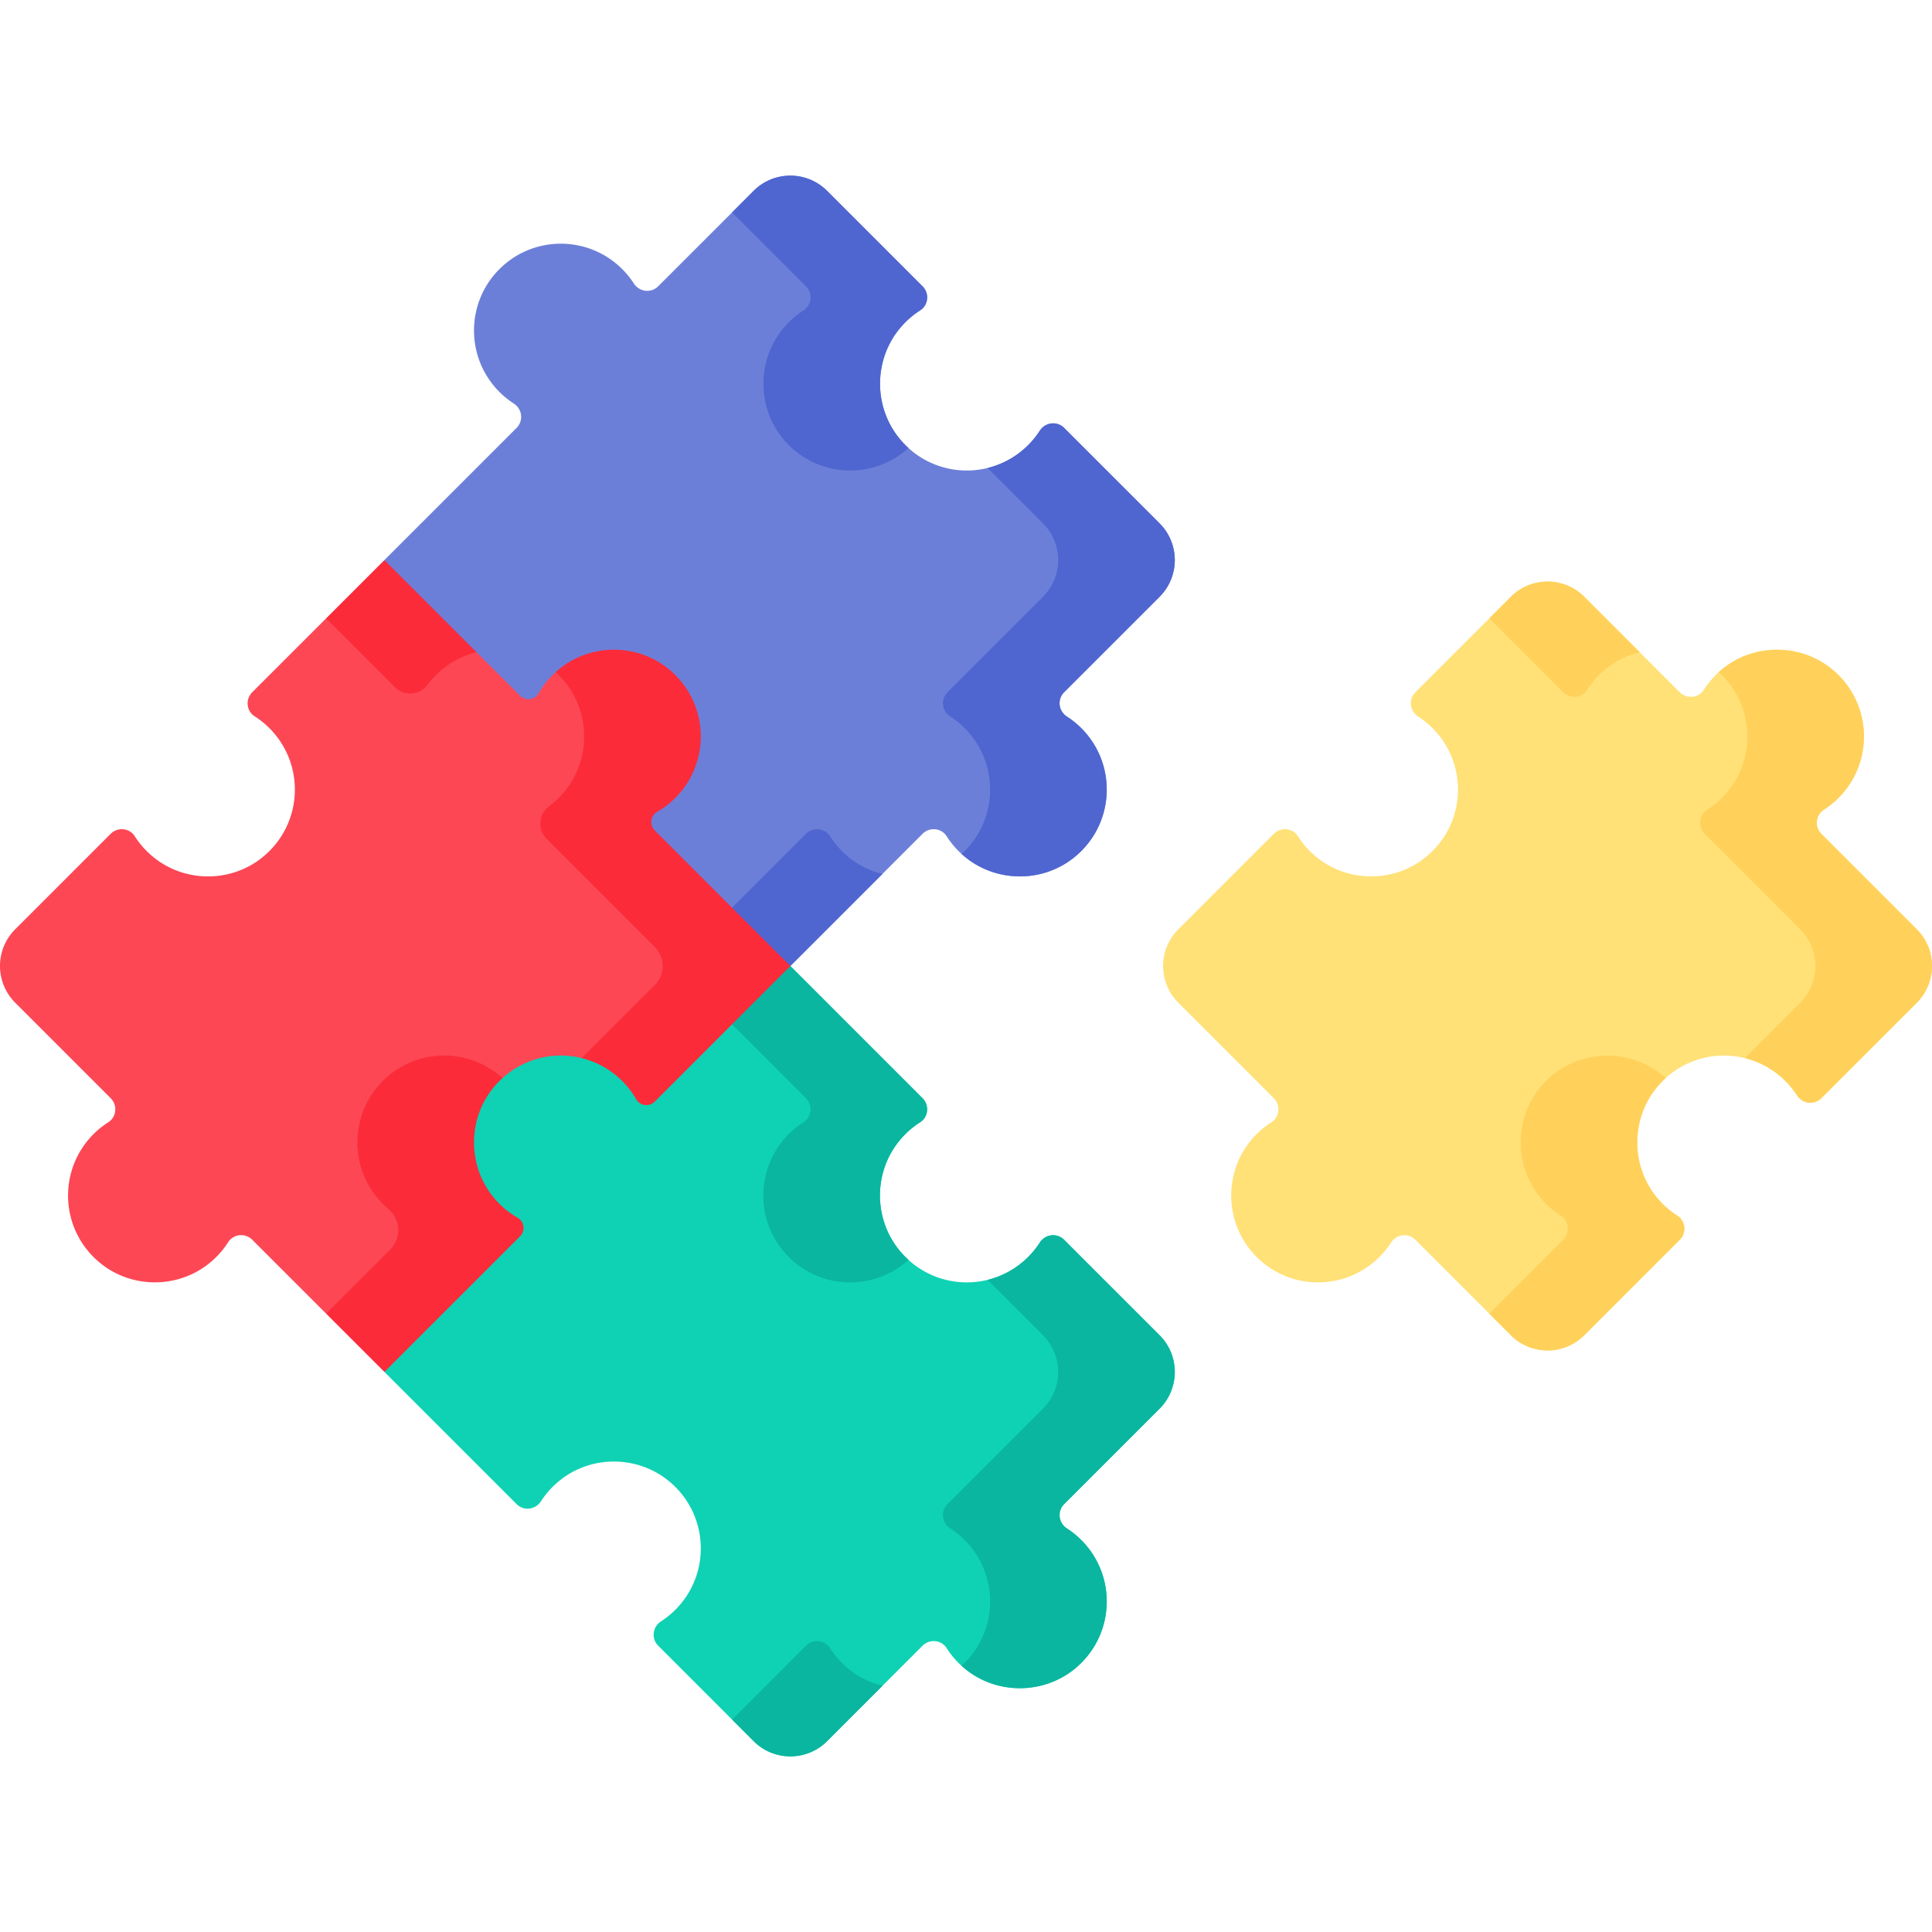 <svg xmlns="http://www.w3.org/2000/svg" version="1.1" xmlns:xlink="http://www.w3.org/1999/xlink" x="0" y="0" viewBox="0 0 512 512" style="enable-background:new 0 0 512 512" xml:space="preserve"><g><path fill="#6c7fd8" d="M284.718 227.176c-8.233 6.681-20.224 6.778-28.569.238a23.202 23.202 0 0 1-5.284-5.811c-1.406-2.208-4.532-2.481-6.382-.63l-35.031 35.031-63.937-42.343-43.642-65.236 35.029-35.029c1.886-1.886 1.507-5.001-.735-6.448a23.074 23.074 0 0 1-3.812-3.082c-8.981-8.981-8.988-23.557 0-32.545s23.564-8.981 32.545 0a23.115 23.115 0 0 1 3.082 3.812c1.447 2.241 4.562 2.621 6.448.735l25.292-25.292c5.374-5.374 14.087-5.374 19.461 0l25.299 25.299c1.853 1.853 1.572 4.976-.637 6.385a23.254 23.254 0 0 0-4.975 4.282c-7.513 8.566-7.531 21.628-.045 30.218 8.855 10.161 24.287 10.558 33.655 1.189a23.115 23.115 0 0 0 3.082-3.812c1.447-2.241 4.562-2.621 6.448-.734l25.292 25.292c5.374 5.374 5.374 14.087 0 19.461l-25.294 25.294c-1.887 1.887-1.507 5.004.737 6.45 1.351.87 2.63 1.896 3.812 3.078 9.561 9.562 8.949 25.444-1.839 34.198z" opacity="1" data-original="#6c7fd8"/><g fill="#4f66d0"><path d="M225.239 227.412a22.61 22.61 0 0 0 8.623 4.183L209.456 256l-12.758-8.442-2.694-7.01 19.573-19.573c1.854-1.854 4.976-1.576 6.387.628a23.007 23.007 0 0 0 5.275 5.809zM244.483 75.873c1.854 1.854 1.566 4.976-.639 6.387a23.163 23.163 0 0 0-4.976 4.286c-7.51 8.561-7.531 21.623-.041 30.215.608.701 1.257 1.36 1.926 1.968-9.436 8.561-24.24 7.901-32.832-1.968-7.489-8.592-7.469-21.654.041-30.215a23.191 23.191 0 0 1 4.976-4.286c2.205-1.411 2.493-4.533.639-6.387L194.004 56.3l5.717-5.728c5.378-5.367 14.083-5.367 19.46 0zM282.002 183.444c-1.885 1.895-1.504 5.007.742 6.449a23.924 23.924 0 0 1 3.812 3.08c9.56 9.57 8.952 25.445-1.834 34.202-8.241 6.686-20.233 6.779-28.577.237a22.508 22.508 0 0 1-1.308-1.113c9.797-8.901 10.065-24.065.814-33.326a23.814 23.814 0 0 0-3.812-3.08c-2.246-1.442-2.627-4.553-.742-6.449l25.301-25.291c5.367-5.378 5.367-14.083 0-19.46l-14.67-14.67a22.932 22.932 0 0 0 10.755-6.078 23.391 23.391 0 0 0 3.08-3.812c1.442-2.236 4.564-2.617 6.449-.732l25.291 25.291c5.367 5.378 5.367 14.083 0 19.46z" fill="#4f66d0" opacity="1" data-original="#4f66d0"/></g><path fill="#0ed2b3" d="M285.36 441.795c-8.592 7.482-21.652 7.461-30.216-.053a23.27 23.27 0 0 1-4.278-4.971c-1.41-2.209-4.532-2.49-6.385-.638l-25.292 25.292c-5.374 5.374-14.087 5.374-19.461 0l-25.294-25.294c-1.887-1.887-1.506-5.003.736-6.449a23.064 23.064 0 0 0 3.812-3.079c9.518-9.518 8.949-25.304-1.684-34.074-8.186-6.752-20.189-6.959-28.591-.478a23.246 23.246 0 0 0-5.345 5.797c-1.451 2.246-4.558 2.654-6.449.763l-35.035-35.035 24.411-89.105 83.161-18.468 35.024 35.024c1.851 1.851 1.576 4.977-.632 6.383a23.211 23.211 0 0 0-5.781 5.246c-6.552 8.328-6.478 20.312.175 28.56 8.735 10.831 24.663 11.469 34.242 1.89a23.048 23.048 0 0 0 3.078-3.812c1.446-2.243 4.562-2.624 6.45-.737l25.294 25.294c5.374 5.374 5.374 14.087 0 19.461l-25.292 25.292c-1.886 1.886-1.507 5.001.734 6.448a23.115 23.115 0 0 1 3.812 3.082c9.371 9.37 8.973 24.807-1.194 33.661z" opacity="1" data-original="#0ed2b3"/><path fill="#0ab69f" d="M224.239 441.742a22.59 22.59 0 0 0 9.653 4.986l-14.701 14.701c-5.378 5.367-14.093 5.367-19.46 0l-5.717-5.717 19.563-19.573c1.854-1.854 4.976-1.576 6.387.628a23.182 23.182 0 0 0 4.275 4.975zM244.472 291.026c1.854 1.854 1.576 4.976-.629 6.387a22.925 22.925 0 0 0-5.779 5.244c-6.552 8.324-6.48 20.315.175 28.557a21.456 21.456 0 0 0 2.524 2.668c-9.653 8.767-24.941 7.871-33.429-2.668-6.655-8.241-6.727-20.233-.175-28.557a22.925 22.925 0 0 1 5.779-5.244c2.205-1.411 2.483-4.533.629-6.387l-19.563-19.573 1.102-12.263 14.35-3.19zM282.012 398.608c-1.885 1.885-1.514 4.996.731 6.449a22.818 22.818 0 0 1 3.812 3.08c9.375 9.364 8.973 24.807-1.195 33.656-8.592 7.479-21.654 7.459-30.215-.051-.103-.093-.216-.185-.319-.288 9.807-8.89 10.086-24.065.824-33.316a22.768 22.768 0 0 0-3.812-3.08c-2.246-1.452-2.617-4.564-.731-6.449l25.291-25.291c5.367-5.378 5.367-14.093 0-19.46l-14.68-14.68a22.89 22.89 0 0 0 10.765-6.068 23.265 23.265 0 0 0 3.07-3.812c1.453-2.246 4.564-2.627 6.449-.742l25.301 25.301c5.367 5.367 5.367 14.082 0 19.46z" opacity="1" data-original="#0ab69f"/><path fill="#ffe177" d="M439.496 287.665c-7.487 8.589-7.472 21.651.04 30.218a23.255 23.255 0 0 0 4.977 4.285c2.209 1.41 2.49 4.532.637 6.385l-25.299 25.299c-5.374 5.374-14.087 5.374-19.461 0l-25.294-25.294c-1.887-1.887-5.004-1.506-6.45.737a23.048 23.048 0 0 1-3.078 3.812c-9.579 9.579-25.507 8.941-34.242-1.89-6.652-8.248-6.727-20.232-.175-28.56a23.211 23.211 0 0 1 5.781-5.246c2.208-1.406 2.484-4.532.632-6.383l-25.294-25.294c-5.374-5.374-5.374-14.087 0-19.461l25.301-25.301c1.851-1.851 4.977-1.577 6.382.63a23.202 23.202 0 0 0 5.284 5.811c8.345 6.54 20.336 6.443 28.569-.238 10.788-8.754 11.401-24.636 1.837-34.2a23.048 23.048 0 0 0-3.812-3.078c-2.243-1.446-2.624-4.562-.737-6.45l25.294-25.294c5.374-5.374 14.087-5.374 19.461 0l25.292 25.292c1.854 1.854 4.976 1.57 6.387-.64a23.25 23.25 0 0 1 4.256-4.951c8.546-7.517 21.587-7.558 30.192-.109 10.209 8.838 10.633 24.318 1.247 33.704a23.115 23.115 0 0 1-3.812 3.082c-2.241 1.447-2.621 4.562-.735 6.448l25.292 25.292c5.374 5.374 5.374 14.087 0 19.461l-25.292 25.292c-1.886 1.886-5.001 1.507-6.448-.735a23.074 23.074 0 0 0-3.082-3.812c-9.365-9.365-24.795-8.97-33.65 1.188z" opacity="1" data-original="#ffe177"/><path fill="#ffd15b" d="m414.236 183.444-19.563-19.563 5.718-5.728c5.378-5.378 14.083-5.378 19.46 0l14.701 14.701a22.535 22.535 0 0 0-9.674 5.007 23.19 23.19 0 0 0-4.255 4.945c-1.411 2.214-4.533 2.493-6.387.638zM445.151 328.556l-25.301 25.301c-5.378 5.367-14.083 5.367-19.46 0l-5.718-5.728 19.573-19.573c1.854-1.854 1.566-4.976-.639-6.387a23.498 23.498 0 0 1-4.976-4.285c-7.51-8.571-7.53-21.634-.041-30.215 8.602-9.869 23.395-10.528 32.832-1.968a23.132 23.132 0 0 0-1.926 1.968c-7.489 8.581-7.469 21.644.041 30.215a23.44 23.44 0 0 0 4.976 4.285c2.205 1.411 2.494 4.532.639 6.387zM507.972 265.735l-25.291 25.291c-1.885 1.885-5.007 1.504-6.449-.731a23.487 23.487 0 0 0-3.08-3.812 22.932 22.932 0 0 0-10.755-6.078l14.67-14.67c5.367-5.378 5.367-14.093 0-19.46l-25.291-25.291c-1.885-1.885-1.514-5.007.731-6.449a23.924 23.924 0 0 0 3.812-3.08c9.251-9.251 8.973-24.436-.824-33.326.093-.093.186-.185.288-.268 8.551-7.52 21.593-7.561 30.195-.113 10.209 8.839 10.632 24.322 1.246 33.708a23.924 23.924 0 0 1-3.812 3.08c-2.246 1.442-2.617 4.564-.731 6.449l25.291 25.291c5.367 5.366 5.367 14.082 0 19.459z" opacity="1" data-original="#ffd15b"/><path fill="#fd4755" d="m115.475 290.739 8.992 35.387-38.045 21.993-19.567-19.567c-1.85-1.85-4.976-1.578-6.382.63a23.198 23.198 0 0 1-5.298 5.822c-8.35 6.534-20.339 6.436-28.57-.247-10.783-8.754-11.385-24.64-1.824-34.201a22.983 22.983 0 0 1 3.91-3.14c2.211-1.409 2.493-4.533.639-6.387l-25.3-25.302c-5.374-5.374-5.374-14.087 0-19.461l25.294-25.294c1.85-1.85 4.976-1.578 6.382.63a23.22 23.22 0 0 0 5.298 5.823c8.35 6.534 20.339 6.435 28.57-.248 10.782-8.754 11.384-24.64 1.823-34.201a23.038 23.038 0 0 0-3.91-3.141c-2.211-1.409-2.493-4.533-.639-6.387l19.574-19.568 39.868 8.963 11.527 11.525c1.451 1.451 3.895 1.152 4.915-.628a22.364 22.364 0 0 1 4.522-5.612l23.332 3.693-6.188 35.967 22.773 43.162-33.025 19.454a22.905 22.905 0 0 0-20.964 5.305z" opacity="1" data-original="#fd4755"/><path fill="#fb2b3a" d="m104.628 182.087-18.206-18.206 15.453-15.453 24.415 24.415a22.738 22.738 0 0 0-8.623 4.172 23.365 23.365 0 0 0-4.347 4.444c-2.097 2.82-6.208 3.113-8.692.628zM137.815 327.641l-35.94 35.931-15.453-15.453 16.988-16.98c3.046-3.044 2.773-8.008-.516-10.787a23.494 23.494 0 0 1-3.337-3.468c-6.542-8.344-6.449-20.336.237-28.567 8.509-10.487 23.746-11.363 33.388-2.606a21.395 21.395 0 0 0-2.483 2.606c-6.676 8.231-6.779 20.222-.237 28.567a23.136 23.136 0 0 0 6.726 5.842c1.78 1.02 2.077 3.465.627 4.915zM209.456 256l-35.943 35.943c-1.452 1.452-3.896 1.149-4.917-.633a22.961 22.961 0 0 0-3.695-4.827 22.932 22.932 0 0 0-10.755-6.078l19.422-19.422a7.046 7.046 0 0 0-.001-9.966l-28.677-28.669c-2.484-2.483-2.195-6.593.624-8.688a23.185 23.185 0 0 0 2.554-2.205c9.251-9.261 8.983-24.426-.814-33.326.422-.381.865-.752 1.319-1.113 8.345-6.542 20.336-6.439 28.567.237 10.786 8.757 11.394 24.632 1.834 34.202a22.99 22.99 0 0 1-4.827 3.694c-1.782 1.022-2.085 3.466-.633 4.918z" opacity="1" data-original="#fb2b3a"/></g></svg>